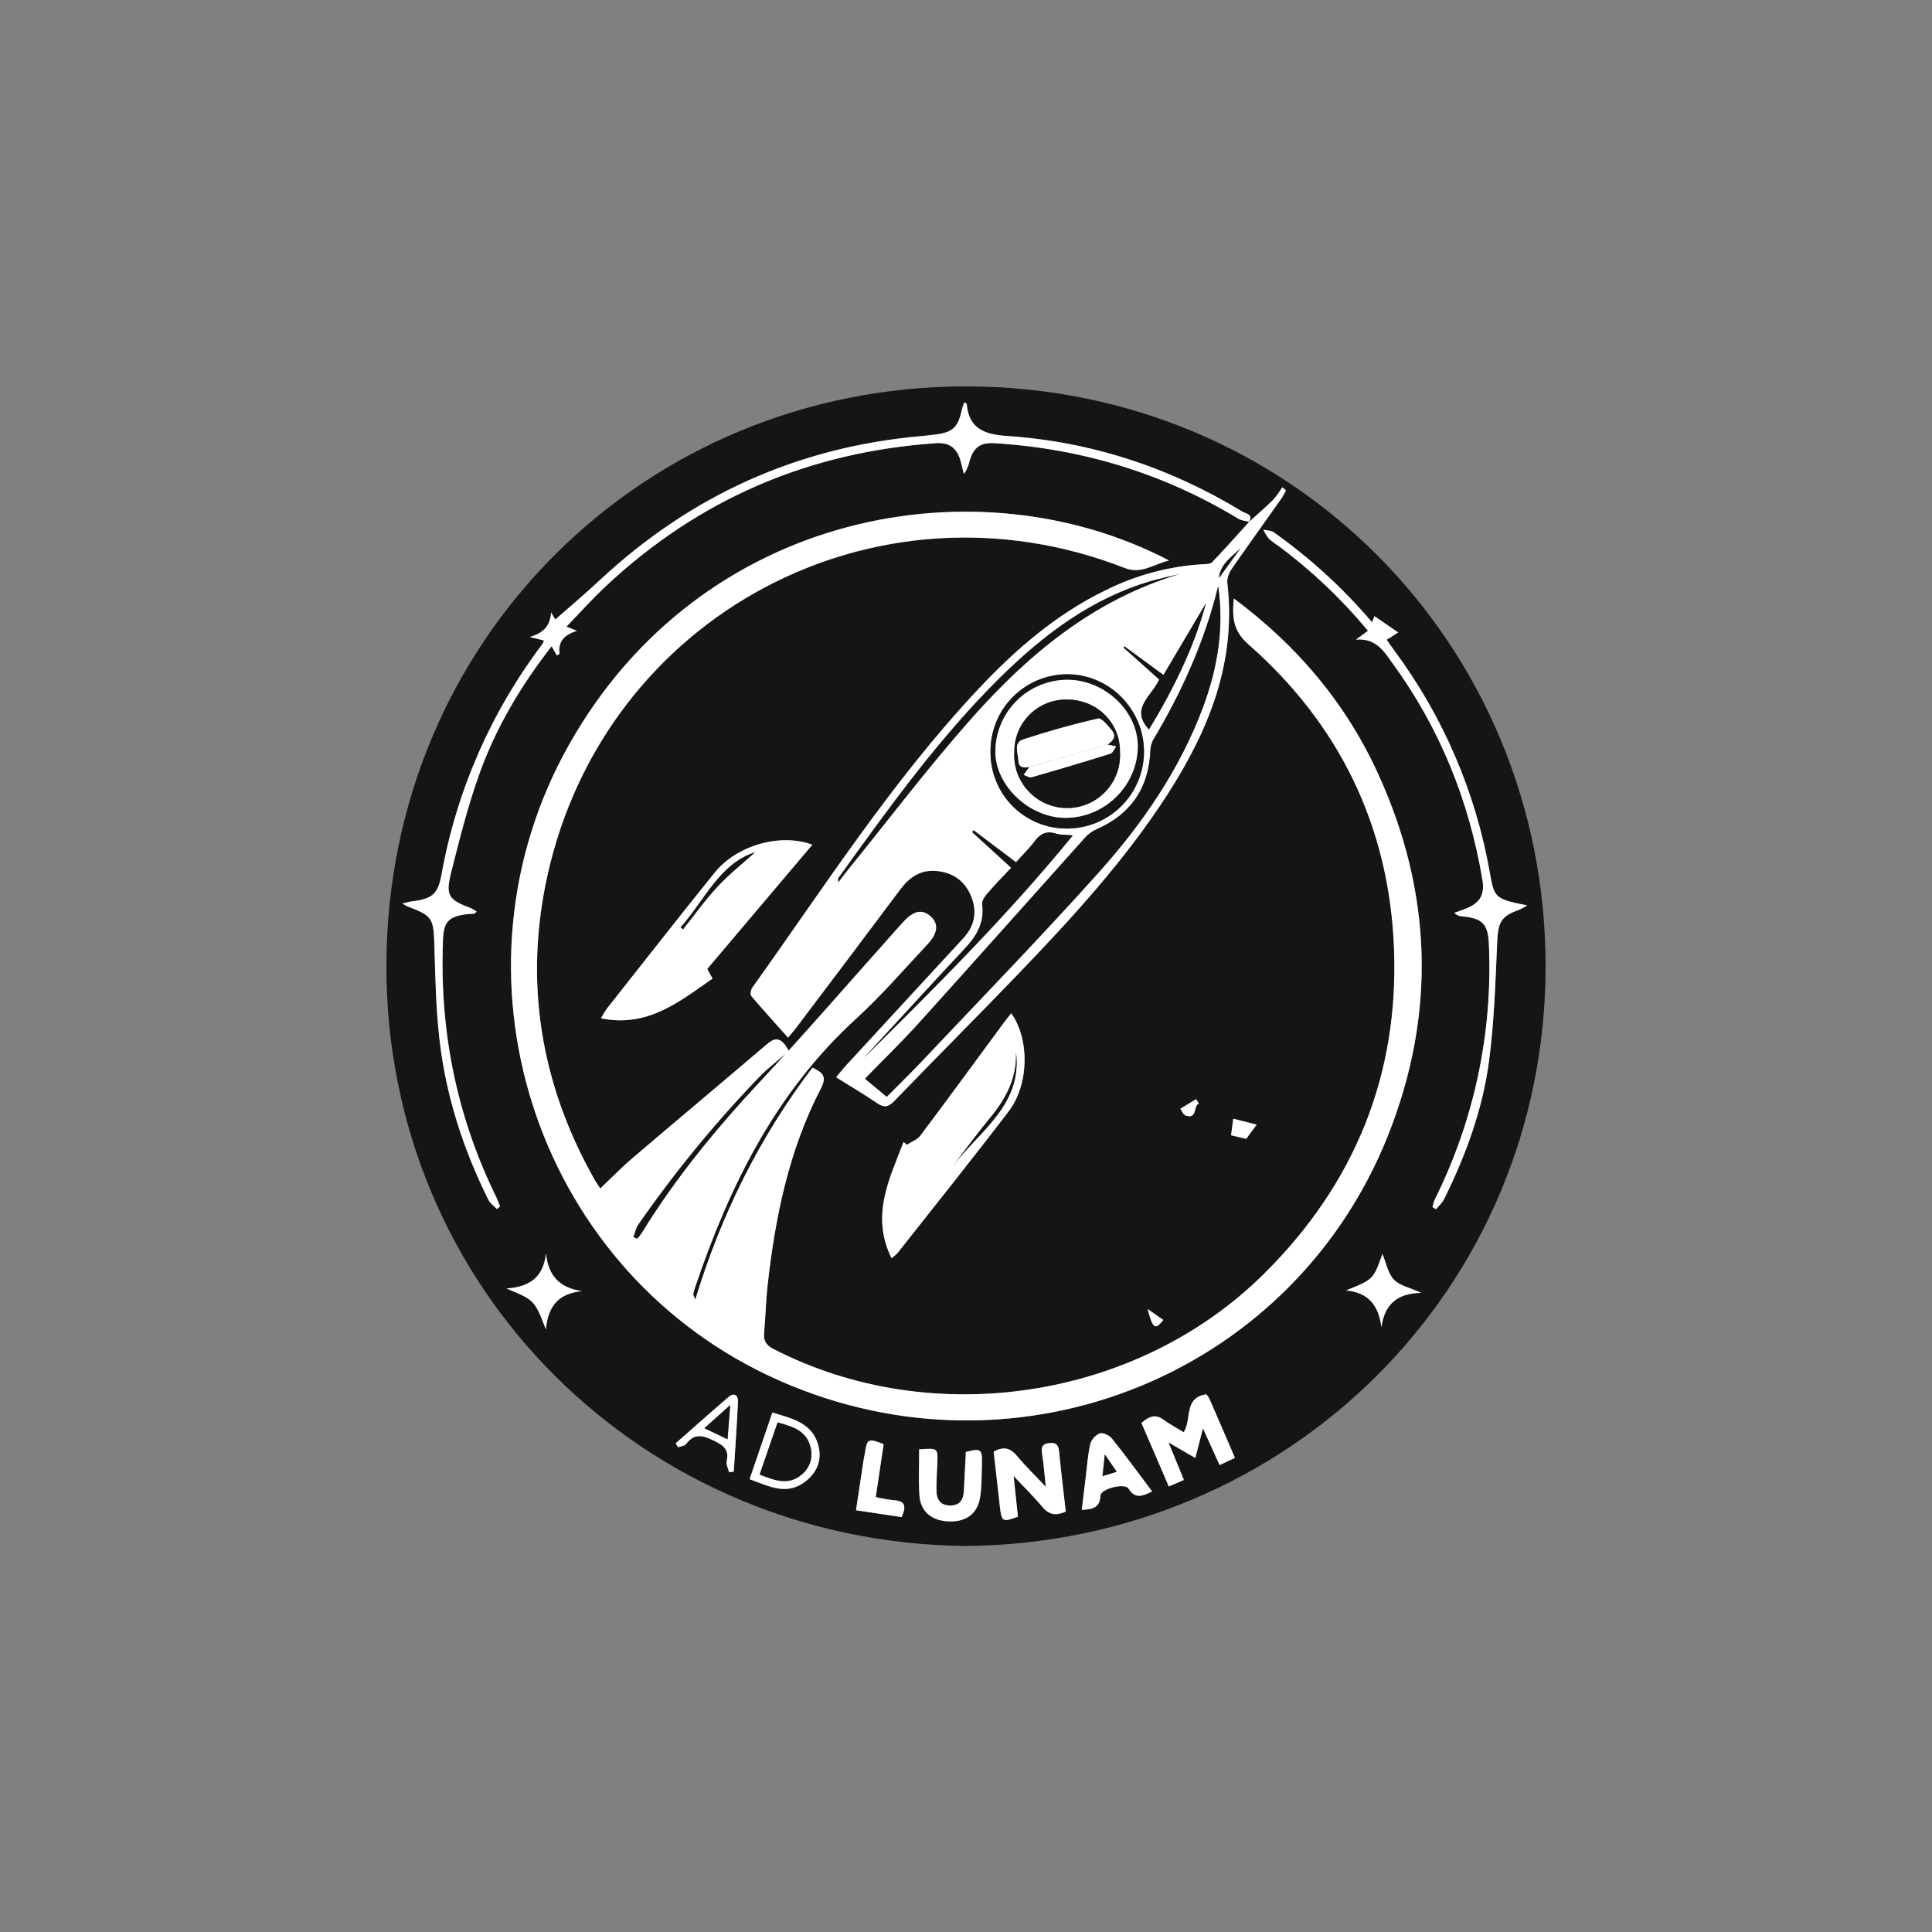 <svg width="35" height="35" viewBox="0 0 35 35" fill="none" xmlns="http://www.w3.org/2000/svg">
<rect x="0" y="0" width="35" height="35" fill="#808080" stroke="none"/>
<path d="M17.489 28.007C11.669 27.946 6.989 23.365 7 17.488C7.012 11.583 11.688 6.991 17.515 7C23.404 7.009 28.003 11.688 28 17.51C27.997 23.357 23.322 27.959 17.489 28.007ZM22.621 9.46C22.718 9.314 22.564 9.305 22.503 9.267C21.189 8.468 19.767 7.999 18.232 7.897C17.835 7.871 17.55 7.764 17.511 7.32C17.511 7.312 17.491 7.306 17.468 7.288C17.451 7.338 17.432 7.382 17.422 7.428C17.355 7.74 17.256 7.834 16.947 7.872C16.86 7.883 16.773 7.893 16.686 7.9C14.44 8.1 12.503 8.981 10.858 10.519C10.597 10.765 10.321 10.995 10.051 11.233L10.095 11.287L9.986 11.095C9.97 11.319 9.867 11.463 9.599 11.541L9.855 11.603C9.85 11.623 9.842 11.643 9.833 11.661C8.899 12.893 8.27 14.329 7.998 15.851C7.932 16.206 7.823 16.287 7.455 16.33C7.417 16.335 7.38 16.348 7.291 16.369C7.349 16.402 7.366 16.413 7.385 16.421C7.836 16.591 7.855 16.634 7.87 17.119C7.887 17.691 7.897 18.267 7.963 18.835C8.08 19.853 8.393 20.818 8.849 21.736C8.881 21.801 8.951 21.848 9.003 21.904L9.06 21.855C9.04 21.804 9.023 21.751 8.999 21.701C8.301 20.287 7.984 18.789 8.021 17.212C8.032 16.764 8.015 16.576 8.591 16.551C8.602 16.551 8.611 16.535 8.637 16.514C8.608 16.493 8.577 16.474 8.546 16.458C8.124 16.298 8.066 16.229 8.176 15.798C8.325 15.208 8.473 14.615 8.677 14.043C8.977 13.198 9.431 12.43 9.995 11.706L10.089 11.873L10.139 11.843C10.106 11.618 10.226 11.499 10.452 11.427L10.263 11.351C10.507 11.099 10.729 10.851 10.972 10.623C12.657 9.04 14.659 8.185 16.963 8.028C17.207 8.012 17.347 8.12 17.411 8.377L17.463 8.587C17.513 8.517 17.548 8.437 17.566 8.352C17.639 8.097 17.767 8.012 18.029 8.029C19.608 8.128 21.078 8.576 22.434 9.397C22.49 9.431 22.565 9.435 22.629 9.453C22.406 9.699 22.186 9.946 21.957 10.186C21.93 10.216 21.865 10.217 21.817 10.22C21.198 10.253 20.594 10.412 20.039 10.688C19.141 11.123 18.401 11.761 17.726 12.479C16.168 14.138 14.944 16.05 13.627 17.894C13.6 17.931 13.587 18.017 13.61 18.044C13.823 18.295 14.046 18.54 14.276 18.798C14.346 18.711 14.388 18.664 14.427 18.612C15.055 17.779 15.682 16.945 16.309 16.111C16.467 15.9 16.66 15.763 16.931 15.776C17.242 15.792 17.473 15.947 17.591 16.233C17.706 16.511 17.66 16.771 17.449 16.998C16.734 17.771 16.02 18.546 15.307 19.322C15.257 19.378 15.211 19.438 15.146 19.516C15.41 19.681 15.654 19.825 15.887 19.983C16.012 20.068 16.088 20.06 16.198 19.947C16.95 19.168 17.716 18.404 18.464 17.623C19.431 16.617 20.374 15.588 21.135 14.411C21.896 13.234 22.402 11.995 22.232 10.556C22.223 10.474 22.266 10.373 22.315 10.301C22.615 9.87 22.92 9.447 23.221 9.019C23.248 8.976 23.274 8.93 23.297 8.884L23.229 8.827C23.181 8.907 23.126 8.984 23.065 9.055C22.922 9.195 22.77 9.326 22.621 9.46ZM12.597 23.545C12.568 23.466 12.557 23.452 12.56 23.441C12.569 23.399 12.581 23.357 12.595 23.316C13.215 21.485 14.052 19.789 15.509 18.456C15.969 18.036 16.379 17.559 16.805 17.105C16.999 16.899 17.007 16.729 16.853 16.597C16.698 16.465 16.55 16.501 16.367 16.7C16.318 16.754 16.269 16.808 16.221 16.862C15.403 17.778 14.6 18.708 13.762 19.605C12.967 20.458 12.232 21.353 11.621 22.348C11.598 22.381 11.572 22.413 11.544 22.443L11.473 22.414C11.502 22.339 11.517 22.253 11.561 22.189C12.22 21.24 12.953 20.344 13.755 19.512C13.925 19.337 14.125 19.188 14.292 19.045C14.155 18.783 14.044 18.791 13.894 18.919C13.082 19.611 12.263 20.296 11.451 20.989C11.253 21.157 11.072 21.345 10.875 21.533C10.831 21.462 10.792 21.409 10.76 21.354C9.791 19.629 9.491 17.788 9.918 15.862C10.963 11.139 15.875 8.532 20.378 10.291C20.677 10.408 20.887 10.229 21.179 10.155C17.72 8.347 12.709 9.241 10.313 13.483C7.982 17.61 9.656 22.89 13.905 24.912C18.244 26.976 23.375 25.006 25.143 20.574C26.023 18.365 25.952 16.159 24.956 13.996C24.372 12.73 23.499 11.696 22.353 10.842C22.321 11.191 22.342 11.431 22.615 11.67C24.269 13.123 25.165 14.968 25.256 17.165C25.35 19.471 24.545 21.447 22.902 23.075C20.603 25.355 16.893 25.922 14.013 24.44C13.872 24.367 13.828 24.283 13.843 24.135C13.869 23.86 13.873 23.583 13.903 23.309C14.04 22.061 14.288 20.84 14.873 19.715C14.989 19.491 14.894 19.426 14.719 19.341C13.759 20.604 13.07 21.993 12.595 23.545H12.597ZM14.718 15.303C14.138 15.088 13.351 15.312 12.951 15.807C12.29 16.626 11.643 17.455 10.99 18.28C10.954 18.334 10.921 18.39 10.891 18.448C11.737 18.618 12.307 18.147 12.91 17.727L12.814 17.553L13.765 16.428C14.075 16.06 14.388 15.691 14.716 15.303H14.718ZM16.153 22.793C16.19 22.766 16.225 22.736 16.258 22.703C16.931 21.849 17.611 21 18.271 20.136C18.644 19.647 18.655 18.83 18.32 18.357C18.269 18.422 18.22 18.481 18.174 18.543C17.675 19.219 17.18 19.899 16.675 20.572C16.619 20.647 16.512 20.684 16.429 20.739L16.369 20.688C16.113 21.359 15.772 22.021 16.151 22.793H16.153ZM24.856 11.273C24.332 10.657 23.733 10.108 23.072 9.642C23.024 9.608 22.951 9.611 22.889 9.598C22.916 9.656 22.949 9.71 22.988 9.76C23.042 9.808 23.101 9.852 23.162 9.891C23.762 10.337 24.307 10.853 24.784 11.429L24.566 11.588C24.936 11.557 25.08 11.812 25.218 12.001C26.081 13.181 26.617 14.502 26.858 15.945C26.902 16.203 26.814 16.358 26.569 16.456C26.496 16.485 26.422 16.512 26.348 16.539C26.385 16.577 26.435 16.6 26.488 16.602C26.867 16.637 26.961 16.743 26.975 17.122C27.044 18.719 26.705 20.307 25.991 21.737C25.974 21.779 25.962 21.823 25.953 21.867L26.016 21.908C26.066 21.846 26.129 21.791 26.163 21.721C26.556 20.93 26.861 20.102 26.975 19.227C27.07 18.518 27.092 17.798 27.123 17.081C27.14 16.706 27.188 16.599 27.528 16.479C27.576 16.457 27.623 16.431 27.668 16.403C27.09 16.287 27.072 16.272 26.992 15.819C26.737 14.354 26.142 12.969 25.254 11.776C25.21 11.719 25.173 11.66 25.123 11.588L25.331 11.457L24.901 11.161C24.896 11.171 24.881 11.214 24.856 11.273ZM21.444 25.947C21.316 25.868 21.188 25.8 21.072 25.715C20.919 25.604 20.806 25.672 20.68 25.778L21.176 26.93L21.449 26.811L21.169 26.131L21.656 26.414C21.703 26.232 21.743 26.075 21.793 25.875C21.904 26.119 21.997 26.324 22.095 26.541L22.373 26.411C22.211 26.034 22.059 25.682 21.907 25.331C21.892 25.305 21.874 25.282 21.854 25.26C21.438 25.322 21.596 25.708 21.444 25.947ZM18.001 26.298C18.039 26.636 18.078 26.966 18.113 27.297C18.142 27.567 18.16 27.58 18.439 27.475C18.415 27.246 18.39 27.011 18.361 26.739C18.552 26.942 18.727 27.114 18.884 27.301C19.001 27.441 19.126 27.464 19.305 27.383C19.265 27.021 19.218 26.656 19.184 26.29C19.172 26.165 19.119 26.13 19.001 26.143C18.867 26.159 18.861 26.233 18.878 26.342C18.905 26.523 18.922 26.705 18.944 26.935C18.746 26.725 18.575 26.558 18.421 26.376C18.307 26.237 18.188 26.194 18.002 26.298H18.001ZM16.65 26.255C16.65 26.536 16.635 26.81 16.654 27.083C16.675 27.381 16.867 27.543 17.173 27.56C17.488 27.576 17.704 27.429 17.752 27.129C17.785 26.924 17.781 26.711 17.786 26.502C17.792 26.251 17.765 26.233 17.496 26.303C17.484 26.536 17.473 26.773 17.46 27.011C17.451 27.169 17.387 27.273 17.209 27.273C17.031 27.273 16.965 27.161 16.962 27.006C16.959 26.84 16.972 26.674 16.979 26.508C16.992 26.233 16.989 26.231 16.652 26.256L16.65 26.255ZM20.871 27.019C20.624 26.689 20.392 26.37 20.146 26.06C20.1 26.003 19.986 25.947 19.928 25.966C19.887 25.983 19.85 26.009 19.82 26.043C19.79 26.076 19.767 26.116 19.754 26.159C19.707 26.369 19.692 26.587 19.667 26.802C19.644 26.983 19.623 27.164 19.6 27.351C19.811 27.344 19.93 27.304 19.938 27.093C19.942 26.968 20.379 26.859 20.446 26.966C20.563 27.159 20.692 27.106 20.871 27.019ZM16.008 26.162C15.724 26.053 15.709 26.061 15.668 26.325C15.661 26.369 15.65 26.41 15.644 26.453C15.6 26.749 15.555 27.045 15.508 27.358L16.334 27.483C16.421 27.289 16.4 27.19 16.196 27.178C16.085 27.166 15.974 27.146 15.865 27.12C15.914 26.793 15.962 26.473 16.008 26.162ZM13.993 25.589L13.787 26.191L13.58 26.796C13.928 26.923 14.25 27.098 14.585 26.843C14.795 26.683 14.896 26.459 14.827 26.192C14.72 25.776 14.36 25.704 13.993 25.589ZM10.544 23.39C10.139 23.332 9.931 23.115 9.89 22.706C9.847 23.121 9.613 23.313 9.175 23.342C9.683 23.552 9.683 23.552 9.89 24.083C9.926 23.645 10.137 23.428 10.544 23.39ZM24.385 23.377C24.784 23.414 24.978 23.645 25.025 24.045C25.082 23.638 25.298 23.43 25.745 23.421C25.532 23.322 25.353 23.288 25.249 23.179C25.146 23.071 25.113 22.884 25.044 22.717C24.881 23.179 24.881 23.179 24.385 23.377ZM12.242 26.146C12.255 26.17 12.268 26.195 12.281 26.219C12.332 26.2 12.403 26.196 12.43 26.159C12.59 25.944 12.755 26.013 12.953 26.109C13.117 26.19 13.209 26.271 13.165 26.467C13.151 26.529 13.193 26.603 13.208 26.671L13.292 26.659C13.319 26.237 13.35 25.814 13.368 25.391C13.373 25.28 13.3 25.22 13.2 25.307C12.877 25.582 12.56 25.866 12.242 26.146ZM22.303 20.567L22.576 20.632L22.765 20.376L22.342 20.267C22.329 20.366 22.318 20.448 22.302 20.566L22.303 20.567ZM21.717 19.992L21.669 19.912L21.384 20.086C21.414 20.129 21.436 20.194 21.476 20.207C21.697 20.282 21.612 20.042 21.717 19.992ZM21.076 23.914L20.79 23.714C20.888 24.076 20.924 24.099 21.076 23.913V23.914Z" fill="#151515"/>
<path d="M12.595 23.545C13.07 21.993 13.759 20.605 14.719 19.341C14.893 19.428 14.989 19.491 14.873 19.714C14.288 20.84 14.04 22.061 13.903 23.309C13.873 23.583 13.869 23.86 13.843 24.134C13.828 24.283 13.872 24.367 14.013 24.439C16.893 25.921 20.603 25.355 22.9 23.075C24.542 21.447 25.347 19.471 25.253 17.166C25.163 14.968 24.267 13.123 22.613 11.67C22.341 11.431 22.319 11.191 22.351 10.842C23.499 11.695 24.372 12.729 24.955 13.996C25.95 16.159 26.022 18.365 25.143 20.575C23.374 25.006 18.244 26.976 13.905 24.912C9.656 22.89 7.982 17.61 10.313 13.484C12.709 9.241 17.719 8.347 21.177 10.153C20.884 10.226 20.674 10.405 20.375 10.289C15.874 8.529 10.961 11.137 9.917 15.86C9.491 17.787 9.791 19.627 10.76 21.351C10.791 21.407 10.829 21.46 10.874 21.531C11.072 21.343 11.253 21.155 11.45 20.987C12.263 20.294 13.082 19.609 13.894 18.916C14.043 18.788 14.155 18.782 14.291 19.042C14.125 19.186 13.925 19.333 13.755 19.509C12.953 20.342 12.219 21.237 11.56 22.187C11.517 22.251 11.501 22.336 11.473 22.412L11.544 22.441C11.571 22.411 11.597 22.379 11.621 22.346C12.231 21.351 12.966 20.456 13.762 19.603C14.6 18.705 15.402 17.776 16.221 16.86C16.269 16.806 16.317 16.751 16.367 16.698C16.55 16.498 16.702 16.466 16.852 16.594C17.002 16.722 16.998 16.896 16.805 17.103C16.378 17.559 15.969 18.035 15.509 18.454C14.051 19.787 13.214 21.483 12.595 23.313C12.581 23.355 12.569 23.396 12.559 23.439C12.555 23.452 12.566 23.467 12.595 23.545Z" fill="white"/>
<path d="M22.621 9.461C22.769 9.326 22.922 9.196 23.065 9.054C23.126 8.984 23.181 8.907 23.229 8.827L23.297 8.884C23.274 8.931 23.248 8.976 23.221 9.02C22.92 9.448 22.615 9.871 22.317 10.301C22.267 10.373 22.224 10.476 22.234 10.556C22.404 11.995 21.895 13.24 21.137 14.412C20.379 15.583 19.433 16.617 18.466 17.624C17.716 18.404 16.95 19.169 16.2 19.947C16.09 20.06 16.014 20.068 15.889 19.984C15.656 19.825 15.412 19.682 15.148 19.516C15.212 19.438 15.258 19.378 15.309 19.322C16.023 18.547 16.737 17.773 17.451 16.999C17.661 16.771 17.708 16.512 17.593 16.234C17.475 15.947 17.244 15.793 16.933 15.776C16.662 15.762 16.469 15.9 16.31 16.112C15.686 16.947 15.058 17.781 14.428 18.613C14.39 18.664 14.348 18.712 14.277 18.798C14.047 18.54 13.825 18.296 13.611 18.044C13.588 18.017 13.601 17.931 13.628 17.894C14.944 16.051 16.169 14.138 17.728 12.48C18.403 11.761 19.143 11.121 20.041 10.688C20.595 10.413 21.2 10.254 21.818 10.22C21.866 10.22 21.931 10.216 21.959 10.187C22.187 9.946 22.408 9.699 22.63 9.454L22.621 9.461ZM16.064 19.869C16.275 19.655 16.483 19.454 16.682 19.243C17.757 18.102 18.852 16.977 19.897 15.811C20.693 14.921 21.372 13.941 21.794 12.808C22.055 12.102 22.176 11.376 22.067 10.62C21.825 11.616 21.407 12.538 20.886 13.413C20.854 13.476 20.838 13.547 20.838 13.618C20.804 14.285 20.48 14.751 19.871 15.021C19.792 15.054 19.722 15.104 19.664 15.166C18.661 16.283 17.663 17.407 16.656 18.521C16.343 18.87 16.005 19.196 15.67 19.542L16.064 19.869ZM15.653 19.162C16.955 17.876 18.256 16.579 19.433 15.134C19.302 15.122 19.21 15.128 19.128 15.102C18.957 15.047 18.843 15.102 18.741 15.242C18.643 15.373 18.523 15.489 18.403 15.621L17.636 15.042L17.61 15.074L18.318 15.72C18.161 15.888 18.013 16.038 17.878 16.197C17.834 16.247 17.786 16.324 17.793 16.381C17.837 16.709 17.696 16.951 17.481 17.18C16.869 17.836 16.263 18.501 15.653 19.162ZM17.945 13.623C17.943 13.805 17.978 13.985 18.046 14.153C18.115 14.322 18.216 14.475 18.344 14.604C18.472 14.733 18.625 14.835 18.793 14.905C18.96 14.975 19.14 15.01 19.322 15.01C19.506 15.011 19.688 14.976 19.858 14.907C20.028 14.838 20.183 14.735 20.313 14.606C20.444 14.477 20.547 14.323 20.618 14.154C20.689 13.985 20.726 13.803 20.726 13.619C20.726 12.85 20.093 12.212 19.331 12.215C19.148 12.216 18.966 12.252 18.797 12.324C18.627 12.395 18.474 12.499 18.345 12.63C18.216 12.761 18.114 12.916 18.045 13.086C17.977 13.257 17.942 13.439 17.945 13.623ZM21.355 10.403C21.187 10.445 21.018 10.48 20.851 10.527C19.773 10.842 18.91 11.496 18.125 12.267C17.009 13.369 16.099 14.64 15.188 15.908C15.18 15.919 15.188 15.939 15.188 15.981C15.256 15.894 15.307 15.822 15.362 15.754C16.107 14.836 16.821 13.889 17.606 13.005C18.64 11.845 19.82 10.863 21.355 10.403ZM21.847 10.926C21.594 11.353 21.341 11.78 21.078 12.226L20.371 11.71L20.353 11.729L21.002 12.309C20.871 12.61 20.462 12.832 20.816 13.213C21.253 12.493 21.624 11.744 21.847 10.929V10.926ZM22.47 9.935C22.314 10.088 22.107 10.214 22.083 10.469L22.47 9.935Z" fill="white"/>
<path d="M22.621 9.46L22.629 9.453C22.564 9.435 22.49 9.431 22.434 9.397C21.078 8.576 19.608 8.129 18.027 8.029C17.765 8.012 17.637 8.098 17.564 8.353C17.546 8.437 17.511 8.517 17.461 8.587L17.409 8.377C17.345 8.121 17.205 8.013 16.961 8.028C14.657 8.186 12.655 9.042 10.97 10.624C10.727 10.852 10.505 11.1 10.261 11.352L10.45 11.428C10.223 11.5 10.104 11.62 10.137 11.844L10.087 11.874L9.993 11.707C9.427 12.431 8.975 13.199 8.675 14.044C8.471 14.616 8.323 15.209 8.174 15.799C8.066 16.23 8.122 16.299 8.544 16.459C8.575 16.475 8.606 16.494 8.635 16.515C8.609 16.536 8.6 16.551 8.589 16.552C8.013 16.577 8.03 16.765 8.019 17.213C7.982 18.788 8.299 20.287 8.997 21.703C9.021 21.752 9.04 21.805 9.058 21.856L9.002 21.903C8.95 21.848 8.88 21.801 8.848 21.736C8.391 20.818 8.079 19.852 7.962 18.835C7.896 18.268 7.886 17.691 7.869 17.118C7.854 16.635 7.835 16.591 7.384 16.421C7.365 16.414 7.348 16.401 7.29 16.369C7.377 16.348 7.416 16.334 7.454 16.33C7.822 16.286 7.931 16.207 7.997 15.851C8.269 14.329 8.898 12.893 9.831 11.661C9.841 11.642 9.849 11.623 9.854 11.603L9.598 11.539C9.866 11.462 9.969 11.317 9.984 11.094L10.094 11.285L10.05 11.231C10.319 10.994 10.595 10.763 10.857 10.518C12.504 8.981 14.44 8.1 16.688 7.901C16.775 7.893 16.862 7.883 16.949 7.872C17.258 7.834 17.358 7.742 17.424 7.428C17.434 7.382 17.453 7.338 17.47 7.288C17.495 7.306 17.513 7.312 17.513 7.321C17.552 7.765 17.837 7.871 18.233 7.898C19.768 8 21.191 8.469 22.505 9.267C22.564 9.305 22.718 9.317 22.621 9.46Z" fill="white"/>
<path d="M14.716 15.303C14.388 15.691 14.075 16.06 13.762 16.43L12.811 17.554L12.907 17.728C12.304 18.148 11.734 18.619 10.888 18.448C10.918 18.391 10.95 18.335 10.987 18.281C11.64 17.455 12.288 16.625 12.948 15.807C13.35 15.312 14.136 15.088 14.716 15.303ZM12.329 16.8L12.373 16.836C12.581 16.574 12.774 16.301 13.002 16.058C13.222 15.824 13.477 15.622 13.677 15.441C13.033 15.647 12.768 16.311 12.329 16.8Z" fill="white"/>
<path d="M16.151 22.793C15.77 22.021 16.112 21.359 16.369 20.688L16.428 20.739C16.512 20.684 16.618 20.647 16.674 20.572C17.179 19.899 17.677 19.221 18.174 18.543C18.219 18.481 18.268 18.422 18.32 18.357C18.655 18.83 18.643 19.648 18.271 20.136C17.611 21 16.93 21.849 16.257 22.703C16.224 22.736 16.189 22.766 16.151 22.793ZM18.406 19.064C18.425 19.529 18.224 19.903 17.939 20.251C17.707 20.531 17.492 20.826 17.27 21.114C17.748 20.486 18.521 20.014 18.406 19.064Z" fill="white"/>
<path d="M24.856 11.273C24.879 11.214 24.896 11.171 24.899 11.162L25.329 11.458L25.121 11.589C25.171 11.661 25.208 11.72 25.252 11.777C26.14 12.97 26.735 14.354 26.991 15.819C27.07 16.27 27.088 16.287 27.666 16.402C27.621 16.431 27.574 16.457 27.526 16.479C27.186 16.599 27.138 16.706 27.122 17.081C27.09 17.797 27.068 18.519 26.974 19.227C26.857 20.102 26.553 20.929 26.162 21.721C26.127 21.791 26.064 21.846 26.014 21.907L25.951 21.867C25.96 21.823 25.973 21.779 25.989 21.736C26.704 20.306 27.042 18.718 26.973 17.12C26.959 16.742 26.865 16.635 26.486 16.6C26.433 16.598 26.383 16.576 26.346 16.538C26.42 16.51 26.494 16.484 26.567 16.455C26.813 16.357 26.899 16.201 26.856 15.943C26.615 14.501 26.078 13.179 25.215 11.999C25.078 11.811 24.933 11.556 24.564 11.586L24.782 11.427C24.305 10.852 23.76 10.335 23.16 9.889C23.098 9.851 23.04 9.807 22.986 9.759C22.947 9.708 22.914 9.654 22.887 9.596C22.949 9.61 23.022 9.607 23.07 9.64C23.731 10.107 24.331 10.656 24.856 11.273Z" fill="white"/>
<path d="M21.444 25.947C21.596 25.709 21.439 25.322 21.853 25.259C21.873 25.281 21.89 25.305 21.905 25.33C22.058 25.682 22.211 26.034 22.371 26.41L22.094 26.541C21.995 26.323 21.902 26.118 21.792 25.874C21.741 26.074 21.701 26.232 21.654 26.413L21.167 26.13L21.447 26.81L21.174 26.929L20.678 25.778C20.805 25.671 20.919 25.604 21.07 25.716C21.188 25.8 21.316 25.868 21.444 25.947Z" fill="white"/>
<path d="M18.002 26.298C18.188 26.194 18.308 26.237 18.424 26.376C18.576 26.558 18.747 26.724 18.947 26.935C18.922 26.705 18.907 26.523 18.88 26.342C18.864 26.233 18.869 26.159 19.004 26.144C19.122 26.13 19.174 26.165 19.186 26.29C19.221 26.656 19.267 27.021 19.308 27.384C19.128 27.464 19.003 27.442 18.886 27.301C18.73 27.114 18.555 26.942 18.363 26.739C18.392 27.011 18.417 27.246 18.441 27.476C18.163 27.58 18.145 27.567 18.115 27.298C18.079 26.968 18.039 26.636 18.002 26.298Z" fill="white"/>
<path d="M16.652 26.257C16.989 26.231 16.991 26.233 16.981 26.509C16.975 26.675 16.962 26.841 16.965 27.008C16.968 27.162 17.034 27.272 17.212 27.274C17.389 27.276 17.453 27.17 17.462 27.012C17.475 26.774 17.487 26.537 17.498 26.304C17.768 26.234 17.795 26.252 17.789 26.503C17.783 26.712 17.789 26.925 17.755 27.13C17.706 27.43 17.491 27.578 17.175 27.561C16.87 27.544 16.677 27.382 16.657 27.084C16.638 26.812 16.652 26.538 16.652 26.257Z" fill="white"/>
<path d="M20.872 27.019C20.692 27.106 20.562 27.159 20.443 26.967C20.376 26.86 19.939 26.97 19.934 27.094C19.927 27.305 19.807 27.345 19.597 27.352C19.619 27.165 19.64 26.984 19.663 26.804C19.69 26.588 19.705 26.37 19.75 26.16C19.764 26.117 19.786 26.078 19.816 26.044C19.846 26.011 19.884 25.985 19.925 25.967C19.983 25.949 20.099 26.004 20.143 26.061C20.392 26.37 20.625 26.689 20.872 27.019ZM20.014 26.349C19.997 26.509 19.986 26.613 19.973 26.741L20.229 26.663L20.014 26.349Z" fill="white"/>
<path d="M16.008 26.162C15.961 26.474 15.914 26.791 15.865 27.121C15.974 27.147 16.085 27.166 16.196 27.179C16.4 27.19 16.422 27.289 16.333 27.484L15.507 27.36C15.554 27.047 15.599 26.75 15.644 26.455C15.65 26.412 15.661 26.37 15.668 26.328C15.709 26.061 15.724 26.052 16.008 26.162Z" fill="white"/>
<path d="M13.992 25.589C14.36 25.702 14.719 25.777 14.826 26.192C14.895 26.459 14.795 26.683 14.584 26.843C14.249 27.099 13.928 26.923 13.58 26.797L13.787 26.191L13.992 25.589ZM13.762 26.713C14.037 26.821 14.288 26.916 14.524 26.713C14.598 26.653 14.653 26.572 14.68 26.481C14.707 26.389 14.707 26.292 14.678 26.201C14.597 25.909 14.35 25.844 14.087 25.77L13.762 26.713Z" fill="white"/>
<path d="M10.544 23.39C10.137 23.428 9.926 23.645 9.89 24.084C9.683 23.552 9.683 23.552 9.175 23.343C9.613 23.315 9.846 23.123 9.891 22.707C9.932 23.115 10.139 23.332 10.544 23.39Z" fill="white"/>
<path d="M24.385 23.377C24.88 23.179 24.88 23.179 25.044 22.717C25.113 22.884 25.144 23.066 25.25 23.18C25.355 23.293 25.532 23.322 25.745 23.421C25.298 23.43 25.082 23.639 25.025 24.045C24.978 23.645 24.784 23.414 24.385 23.377Z" fill="white"/>
<path d="M12.242 26.146C12.561 25.866 12.877 25.583 13.2 25.307C13.301 25.22 13.375 25.28 13.369 25.391C13.351 25.814 13.319 26.237 13.293 26.66L13.209 26.671C13.192 26.603 13.149 26.529 13.165 26.467C13.209 26.272 13.118 26.19 12.953 26.109C12.757 26.013 12.592 25.944 12.43 26.159C12.403 26.196 12.332 26.2 12.281 26.219C12.267 26.195 12.254 26.171 12.242 26.146ZM13.229 25.454L12.761 25.873L13.18 26.074C13.196 25.866 13.21 25.684 13.228 25.454H13.229Z" fill="white"/>
<path d="M22.302 20.566C22.318 20.448 22.329 20.367 22.342 20.266L22.764 20.374L22.576 20.631L22.302 20.566Z" fill="white"/>
<path d="M21.717 19.992C21.612 20.042 21.696 20.282 21.475 20.207C21.436 20.194 21.414 20.128 21.383 20.086L21.669 19.912L21.717 19.992Z" fill="white"/>
<path d="M21.075 23.913C20.924 24.099 20.887 24.076 20.789 23.713L21.075 23.913Z" fill="white"/>
<path d="M16.064 19.869L15.671 19.542C16.007 19.196 16.344 18.869 16.658 18.522C17.665 17.407 18.663 16.283 19.665 15.166C19.724 15.104 19.794 15.054 19.872 15.021C20.483 14.75 20.806 14.285 20.84 13.618C20.84 13.547 20.856 13.477 20.887 13.413C21.41 12.537 21.826 11.617 22.069 10.621C22.178 11.376 22.058 12.102 21.795 12.808C21.373 13.941 20.695 14.922 19.899 15.811C18.853 16.979 17.759 18.102 16.683 19.244C16.483 19.454 16.275 19.655 16.064 19.869Z" fill="#151515"/>
<path d="M15.652 19.162C16.262 18.5 16.869 17.836 17.483 17.18C17.697 16.951 17.837 16.708 17.794 16.381C17.787 16.323 17.836 16.247 17.879 16.197C18.016 16.038 18.162 15.888 18.319 15.72L17.612 15.074L17.639 15.042L18.406 15.621C18.525 15.49 18.646 15.373 18.743 15.242C18.846 15.102 18.961 15.047 19.131 15.102C19.211 15.128 19.302 15.121 19.436 15.134C18.256 16.578 16.955 17.875 15.652 19.162Z" fill="#151515"/>
<path d="M17.944 13.623C17.942 13.439 17.976 13.257 18.045 13.086C18.113 12.916 18.215 12.761 18.344 12.63C18.473 12.499 18.626 12.395 18.795 12.324C18.964 12.253 19.146 12.216 19.329 12.215C20.093 12.212 20.727 12.849 20.724 13.619C20.724 13.803 20.687 13.984 20.616 14.154C20.545 14.323 20.442 14.477 20.311 14.606C20.181 14.735 20.026 14.837 19.856 14.907C19.686 14.976 19.504 15.011 19.32 15.01C19.139 15.01 18.959 14.974 18.791 14.904C18.623 14.834 18.471 14.732 18.343 14.603C18.215 14.474 18.114 14.321 18.046 14.153C17.977 13.984 17.943 13.804 17.944 13.623ZM19.337 12.315C18.991 12.316 18.66 12.453 18.416 12.697C18.171 12.941 18.033 13.272 18.032 13.617C18.032 14.234 18.646 14.813 19.298 14.816C20.012 14.819 20.61 14.23 20.612 13.521C20.614 12.885 20.014 12.317 19.337 12.315Z" fill="#151515"/>
<path d="M21.356 10.403C19.82 10.863 18.64 11.841 17.607 13.005C16.823 13.888 16.108 14.835 15.363 15.754C15.308 15.821 15.257 15.892 15.188 15.981C15.188 15.937 15.182 15.918 15.188 15.908C16.1 14.64 17.009 13.37 18.126 12.267C18.91 11.496 19.773 10.842 20.851 10.527C21.018 10.479 21.187 10.444 21.356 10.403Z" fill="#151515"/>
<path d="M21.847 10.929C21.624 11.746 21.253 12.495 20.814 13.215C20.461 12.832 20.869 12.611 21 12.31L20.353 11.731L20.371 11.711L21.077 12.229C21.341 11.782 21.594 11.355 21.847 10.929Z" fill="#151515"/>
<path d="M22.47 9.937L22.084 10.47C22.108 10.216 22.314 10.089 22.47 9.937Z" fill="#151515"/>
<path d="M12.329 16.8C12.767 16.311 13.032 15.647 13.678 15.44C13.477 15.622 13.223 15.823 13.002 16.058C12.775 16.301 12.582 16.575 12.374 16.835L12.329 16.8Z" fill="#151515"/>
<path d="M18.406 19.064C18.521 20.015 17.748 20.486 17.27 21.112C17.492 20.824 17.705 20.53 17.939 20.249C18.224 19.903 18.425 19.529 18.406 19.064Z" fill="#151515"/>
<path d="M20.015 26.349L20.23 26.662L19.974 26.74C19.987 26.613 20 26.509 20.015 26.349Z" fill="#151515"/>
<path d="M13.762 26.713L14.087 25.768C14.349 25.842 14.598 25.907 14.678 26.199C14.707 26.29 14.708 26.387 14.681 26.479C14.653 26.57 14.599 26.651 14.525 26.711C14.29 26.916 14.038 26.821 13.762 26.713Z" fill="#151515"/>
<path d="M13.229 25.454C13.21 25.684 13.196 25.866 13.18 26.074L12.761 25.873L13.229 25.454Z" fill="#151515"/>
<path d="M19.337 12.315C20.014 12.315 20.614 12.885 20.612 13.521C20.61 14.23 20.012 14.819 19.298 14.816C18.645 14.813 18.034 14.234 18.032 13.617C18.033 13.272 18.171 12.941 18.416 12.697C18.66 12.453 18.991 12.316 19.337 12.315ZM19.333 12.673C19.207 12.67 19.082 12.692 18.966 12.739C18.849 12.785 18.743 12.854 18.654 12.942C18.564 13.03 18.493 13.136 18.445 13.252C18.397 13.367 18.373 13.492 18.374 13.617C18.366 13.748 18.384 13.879 18.428 14.003C18.473 14.126 18.542 14.239 18.631 14.335C18.721 14.43 18.829 14.507 18.95 14.559C19.07 14.611 19.2 14.638 19.331 14.638C19.462 14.638 19.591 14.611 19.712 14.559C19.832 14.507 19.94 14.43 20.03 14.335C20.12 14.239 20.189 14.126 20.233 14.003C20.277 13.879 20.296 13.748 20.288 13.617C20.295 13.091 19.869 12.673 19.333 12.673Z" fill="white"/>
<path d="M19.333 12.673C19.871 12.673 20.295 13.093 20.29 13.619C20.298 13.75 20.28 13.881 20.235 14.005C20.191 14.128 20.122 14.241 20.032 14.336C19.942 14.432 19.834 14.508 19.714 14.56C19.594 14.612 19.464 14.639 19.333 14.639C19.202 14.639 19.072 14.612 18.952 14.56C18.831 14.508 18.723 14.432 18.634 14.336C18.544 14.241 18.475 14.128 18.43 14.005C18.386 13.881 18.368 13.75 18.376 13.619C18.375 13.494 18.399 13.369 18.447 13.253C18.495 13.137 18.565 13.032 18.654 12.944C18.744 12.855 18.85 12.786 18.966 12.739C19.083 12.693 19.208 12.67 19.333 12.673ZM18.649 13.893L18.545 14.038C18.593 14.054 18.647 14.093 18.687 14.082C19.165 13.945 19.642 13.802 20.116 13.654C20.16 13.64 20.186 13.567 20.221 13.523L20.063 13.489C20.163 13.424 20.233 13.341 20.14 13.228C20.069 13.143 19.957 13.002 19.893 13.017C19.436 13.122 18.983 13.249 18.537 13.396C18.355 13.456 18.444 13.641 18.45 13.777C18.456 13.913 18.546 13.915 18.649 13.893Z" fill="#151515"/>
<path d="M18.648 13.893C18.547 13.914 18.455 13.914 18.449 13.777C18.444 13.64 18.354 13.456 18.536 13.395C18.982 13.248 19.436 13.122 19.892 13.016C19.956 13.002 20.067 13.143 20.139 13.227C20.233 13.339 20.163 13.423 20.062 13.489L18.648 13.893Z" fill="white"/>
<path d="M18.649 13.893L20.063 13.488L20.22 13.522C20.186 13.566 20.16 13.641 20.116 13.653C19.642 13.802 19.165 13.944 18.687 14.08C18.647 14.092 18.592 14.052 18.544 14.037L18.649 13.893Z" fill="white"/>
</svg>
